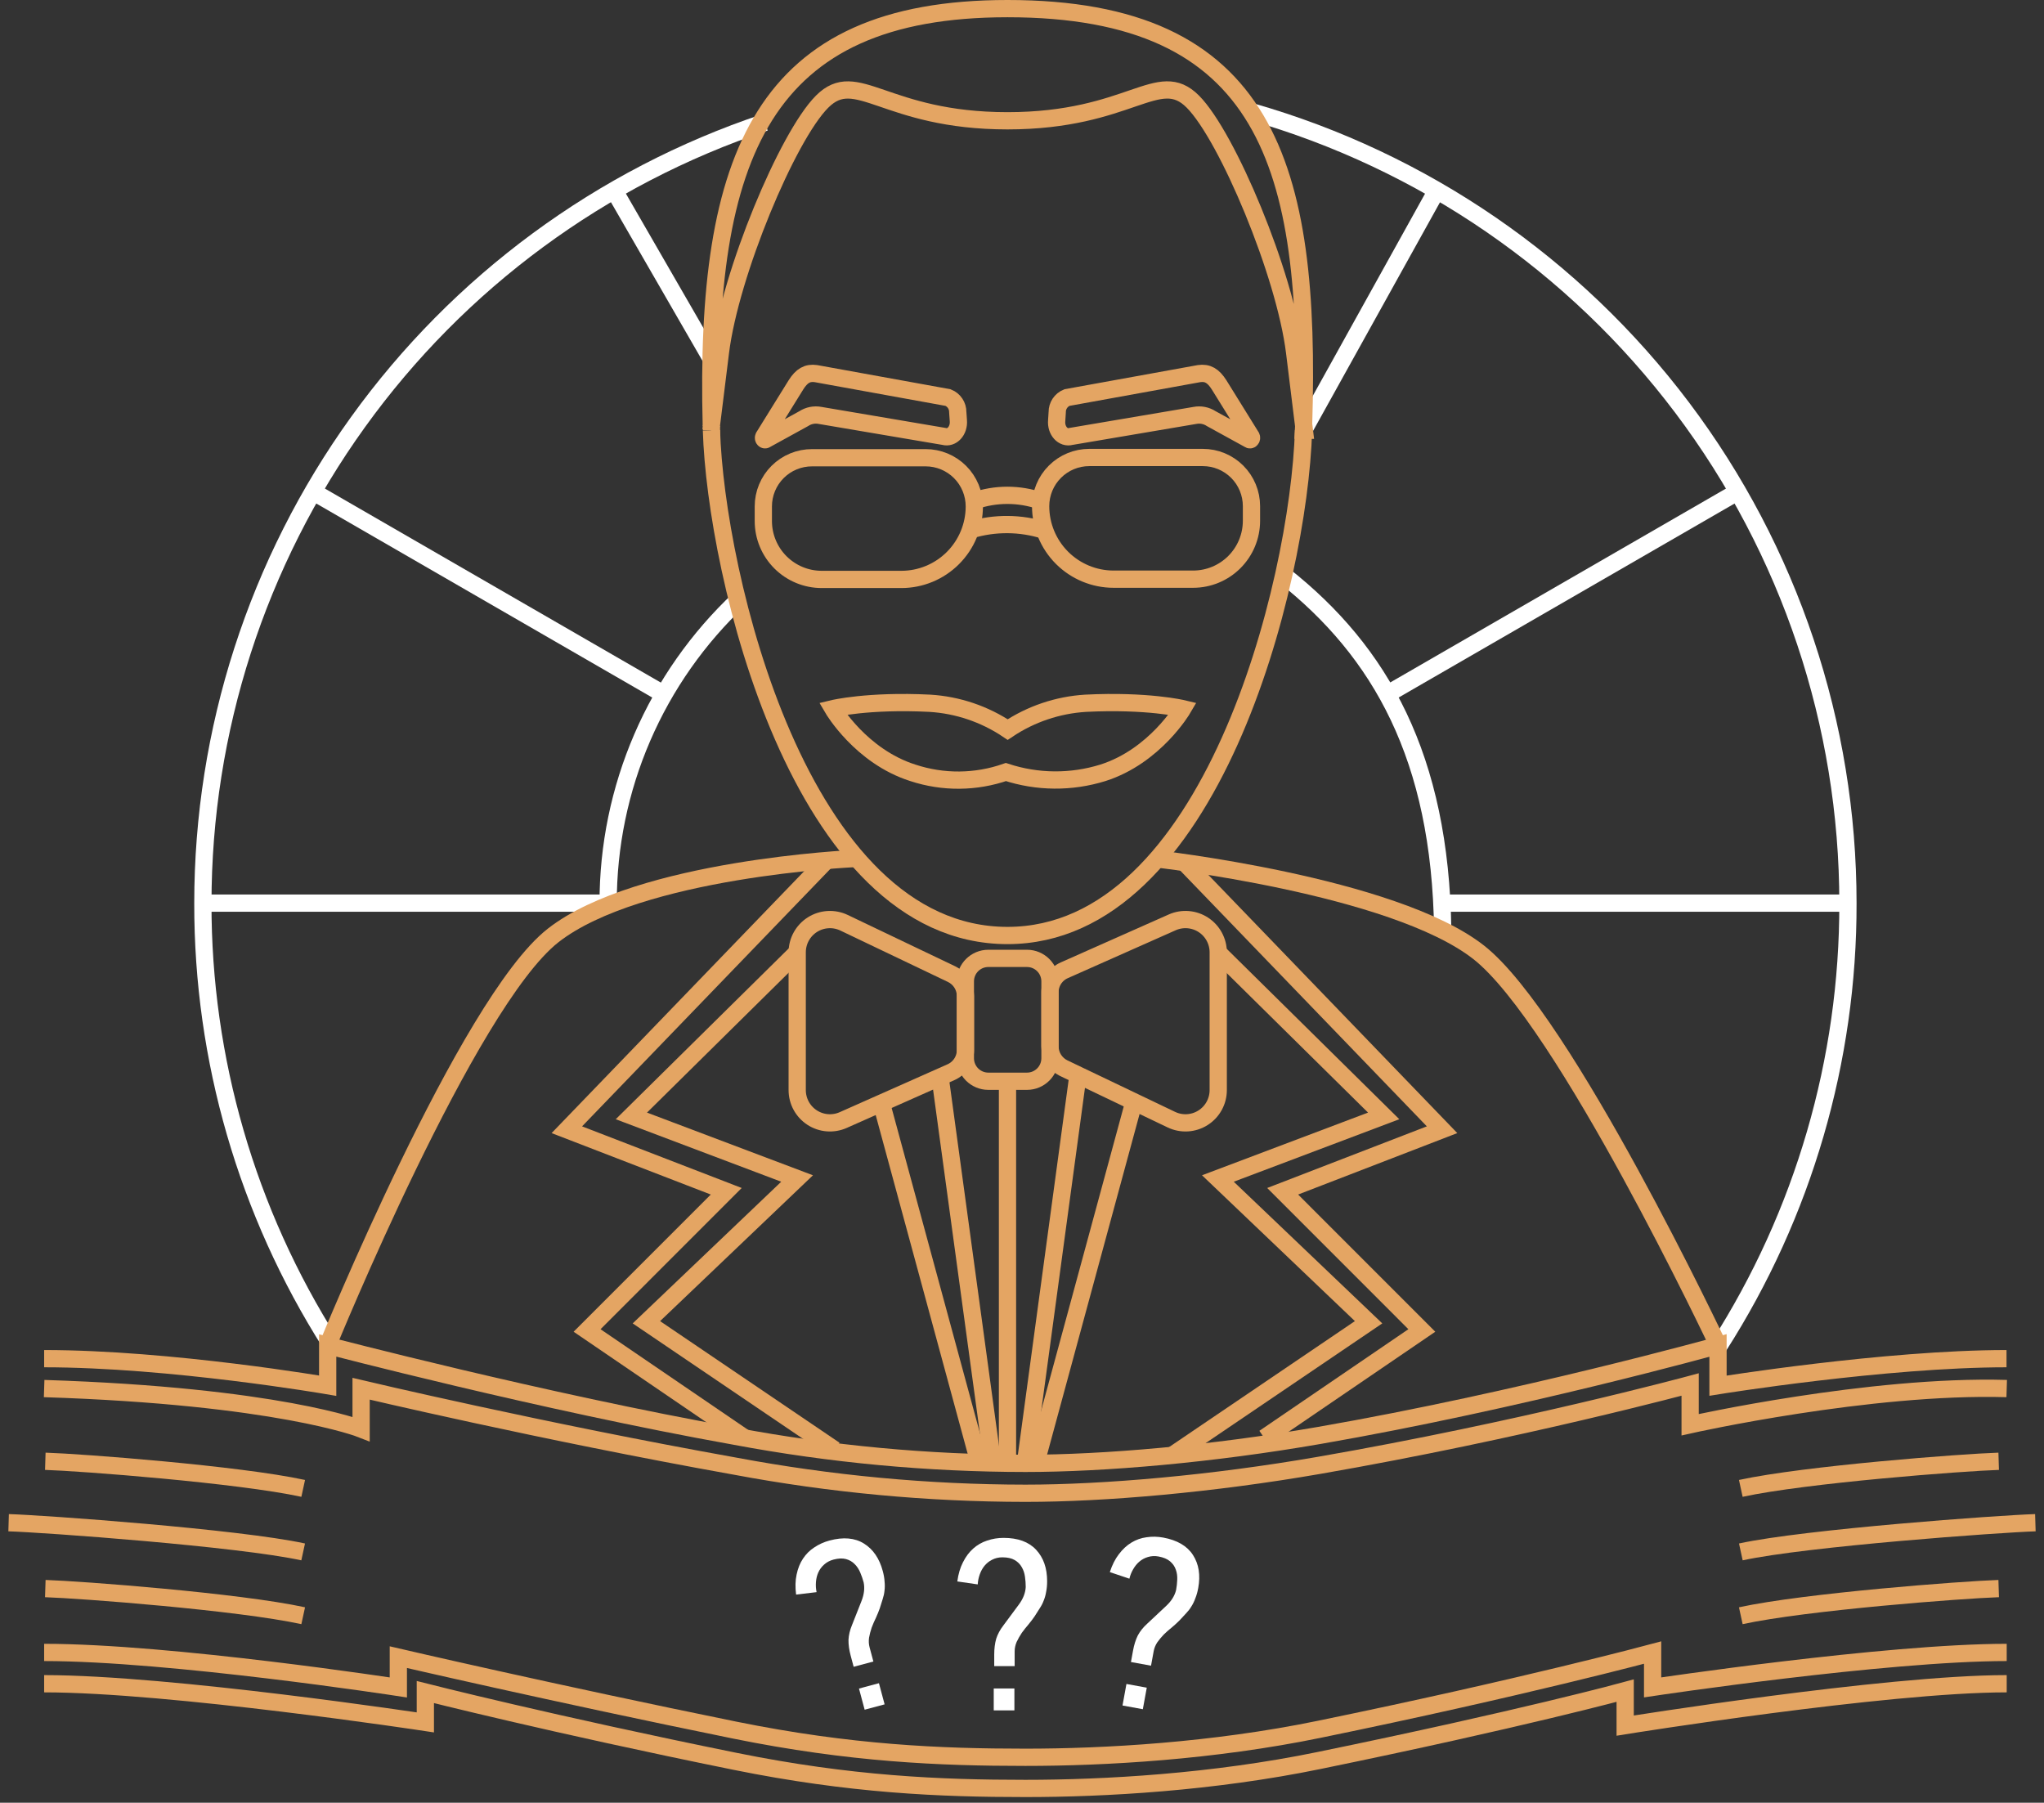 <?xml version="1.0" encoding="UTF-8"?> <svg xmlns="http://www.w3.org/2000/svg" width="237" height="209" viewBox="0 0 237 209" fill="none"><rect x="0" y="0" width="237" height="209" fill="#333333" stroke="none"/> <path d="M145.119 12.959C165.043 18.665 182.567 30.705 195.042 47.258C207.518 63.811 214.266 83.977 214.267 104.707C214.303 122.907 209.107 140.734 199.299 156.063" stroke="white" stroke-width="2" stroke-miterlimit="10"></path> <path d="M38.327 155.786C28.63 140.52 23.493 122.8 23.523 104.712C23.522 84.693 29.815 65.18 41.511 48.935C53.206 32.69 69.712 20.535 88.693 14.189" stroke="white" stroke-width="2" stroke-miterlimit="10"></path> <path d="M148.831 66.686C160.064 75.546 167.009 87.787 167.28 107.85" stroke="white" stroke-width="2" stroke-miterlimit="10"></path> <path d="M70.515 104.706C70.506 98.099 71.853 91.56 74.474 85.495C77.094 79.43 80.931 73.967 85.748 69.445" stroke="white" stroke-width="2" stroke-miterlimit="10"></path> <path d="M83.266 42.977L71.209 22.084" stroke="white" stroke-width="2" stroke-miterlimit="10"></path> <path d="M76.997 80.507L36.302 57.007" stroke="white" stroke-width="2" stroke-miterlimit="10"></path> <path d="M70.515 104.707H23.523" stroke="white" stroke-width="2" stroke-miterlimit="10"></path> <path d="M167.274 104.707H214.267" stroke="white" stroke-width="2" stroke-miterlimit="10"></path> <path d="M160.798 80.507L201.493 57.007" stroke="white" stroke-width="2" stroke-miterlimit="10"></path> <path d="M151.145 49.885L166.581 22.084" stroke="white" stroke-width="2" stroke-miterlimit="10"></path> <path d="M151.144 49.885C150.58 67.876 140.328 108.459 116.818 108.459C92.636 108.459 82.966 66.268 82.492 49.885" stroke="#E4A563" stroke-width="2" stroke-miterlimit="10"></path> <path d="M151.145 49.885H151.24L151.167 49.281C151.161 49.478 151.156 49.687 151.145 49.885Z" stroke="#E4A563" stroke-width="2" stroke-miterlimit="10"></path> <path d="M82.493 49.885V49.382C82.436 49.885 82.431 49.885 82.431 49.885H82.493Z" stroke="#E4A563" stroke-width="2" stroke-miterlimit="10"></path> <path d="M116.818 1C88.422 1 81.675 17.931 82.476 49.382C82.577 48.57 82.843 46.431 83.537 40.815C84.665 31.741 91.294 15.814 95.323 11.785C99.351 7.755 102.578 14.003 116.818 14.003C131.059 14.003 134.309 7.75 138.314 11.785C142.32 15.82 148.989 31.741 150.106 40.815C150.772 46.199 151.037 48.389 151.15 49.281C152.07 19.161 146.913 1 116.818 1Z" stroke="#E4A563" stroke-width="2" stroke-miterlimit="10"></path> <path d="M94.166 53.068H107.329C108.069 53.068 108.803 53.214 109.488 53.498C110.172 53.781 110.794 54.197 111.318 54.721C111.842 55.245 112.257 55.867 112.541 56.552C112.825 57.236 112.97 57.97 112.97 58.712C112.97 60.957 112.079 63.11 110.492 64.697C108.905 66.285 106.752 67.177 104.508 67.177H95.277C93.482 67.177 91.76 66.463 90.49 65.193C89.22 63.923 88.507 62.201 88.507 60.404V58.712C88.507 57.969 88.653 57.234 88.938 56.548C89.222 55.862 89.64 55.239 90.165 54.715C90.691 54.191 91.315 53.775 92.001 53.493C92.688 53.21 93.423 53.066 94.166 53.068Z" stroke="#E4A563" stroke-width="2" stroke-miterlimit="10"></path> <path d="M138.36 67.148H129.124C126.879 67.148 124.727 66.257 123.139 64.669C121.552 63.081 120.661 60.928 120.661 58.683C120.661 57.186 121.255 55.751 122.313 54.693C123.371 53.634 124.806 53.039 126.303 53.039H139.465C140.962 53.039 142.397 53.634 143.455 54.693C144.513 55.751 145.107 57.186 145.107 58.683V60.376C145.107 62.172 144.394 63.895 143.124 65.165C141.855 66.435 140.133 67.148 138.337 67.148H138.36Z" stroke="#E4A563" stroke-width="2" stroke-miterlimit="10"></path> <path d="M124.192 50.595L138.545 48.163C139.206 48.035 139.89 48.171 140.452 48.541L144.825 50.945C144.977 51.092 145.186 50.866 145.095 50.652L141.349 44.613C140.678 43.558 140.012 43.174 139.03 43.315L123.712 46.092C123.375 46.227 123.088 46.462 122.886 46.764C122.685 47.066 122.579 47.422 122.584 47.785L122.522 48.756C122.415 49.929 123.255 50.861 124.192 50.595Z" stroke="#E4A563" stroke-width="2" stroke-miterlimit="10"></path> <path d="M109.444 50.595L95.091 48.163C94.43 48.035 93.746 48.171 93.184 48.541L88.812 50.945C88.665 51.092 88.45 50.866 88.546 50.652L92.293 44.613C92.958 43.558 93.624 43.174 94.606 43.315L109.924 46.092C110.261 46.227 110.549 46.462 110.75 46.764C110.951 47.066 111.057 47.422 111.052 47.785L111.12 48.756C111.222 49.929 110.375 50.861 109.444 50.595Z" stroke="#E4A563" stroke-width="2" stroke-miterlimit="10"></path> <path d="M125.868 81.534C122.642 81.732 119.527 82.784 116.841 84.582C114.155 82.783 111.04 81.731 107.814 81.534C100.648 81.173 96.569 82.16 96.569 82.16C96.569 82.16 99.791 87.674 105.839 89.599C109.348 90.758 113.142 90.727 116.632 89.508C120.28 90.707 124.21 90.739 127.877 89.599C133.925 87.674 137.146 82.16 137.146 82.16C137.146 82.16 133.033 81.173 125.868 81.534Z" stroke="#E4A563" stroke-width="2" stroke-miterlimit="10"></path> <path d="M121.14 61.499C118.339 60.61 115.334 60.588 112.52 61.437" stroke="#E4A563" stroke-width="2" stroke-miterlimit="10"></path> <path d="M112.942 58.079C115.444 57.21 118.165 57.21 120.666 58.079" stroke="#E4A563" stroke-width="2" stroke-miterlimit="10"></path> <path d="M110.28 124.301L97.772 129.854C97.194 130.111 96.561 130.219 95.93 130.169C95.3 130.119 94.692 129.912 94.162 129.567C93.632 129.222 93.196 128.751 92.894 128.195C92.593 127.639 92.435 127.016 92.435 126.384V110.407C92.435 109.765 92.597 109.134 92.907 108.573C93.217 108.011 93.664 107.537 94.207 107.195C94.749 106.853 95.37 106.654 96.01 106.617C96.65 106.579 97.289 106.705 97.868 106.981L110.353 112.946C110.828 113.176 111.228 113.534 111.509 113.98C111.791 114.426 111.941 114.942 111.945 115.469V121.745C111.941 122.286 111.783 122.814 111.488 123.267C111.192 123.721 110.773 124.079 110.28 124.301Z" stroke="#E4A563" stroke-width="2" stroke-miterlimit="10"></path> <path d="M123.408 112.489L135.916 106.936C136.494 106.679 137.127 106.571 137.757 106.621C138.388 106.671 138.996 106.878 139.526 107.223C140.056 107.568 140.492 108.04 140.793 108.596C141.095 109.152 141.253 109.774 141.253 110.407V126.384C141.253 127.025 141.09 127.656 140.78 128.218C140.471 128.779 140.023 129.253 139.481 129.595C138.939 129.937 138.318 130.136 137.678 130.174C137.038 130.211 136.399 130.086 135.82 129.809L123.334 123.838C122.86 123.609 122.46 123.25 122.178 122.805C121.897 122.359 121.746 121.843 121.743 121.316V115.046C121.742 114.504 121.899 113.974 122.195 113.52C122.491 113.065 122.912 112.707 123.408 112.489Z" stroke="#E4A563" stroke-width="2" stroke-miterlimit="10"></path> <path d="M119.081 111.112H114.596C113.125 111.112 111.933 112.304 111.933 113.776V122.692C111.933 124.164 113.125 125.356 114.596 125.356H119.081C120.552 125.356 121.744 124.164 121.744 122.692V113.776C121.744 112.304 120.552 111.112 119.081 111.112Z" stroke="#E4A563" stroke-width="2" stroke-miterlimit="10"></path> <path d="M113.473 169.41L102.194 127.884" stroke="#E4A563" stroke-width="2" stroke-miterlimit="10"></path> <path d="M92.423 110.401L73.206 129.375L92.423 136.632L74.949 153.298L96.778 168.09" stroke="#E4A563" stroke-width="2" stroke-miterlimit="10"></path> <path d="M95.829 99.763L65.724 130.977L84.207 138.111L68.071 154.251L86.345 166.712" stroke="#E4A563" stroke-width="2" stroke-miterlimit="10"></path> <path d="M137.107 99.763L167.207 130.977L148.724 138.111L164.86 154.251L146.586 166.712" stroke="#E4A563" stroke-width="2" stroke-miterlimit="10"></path> <path d="M120.164 169.41L131.442 127.884" stroke="#E4A563" stroke-width="2" stroke-miterlimit="10"></path> <path d="M141.214 110.401L160.436 129.375L141.214 136.632L158.687 153.298L135.922 168.727" stroke="#E4A563" stroke-width="2" stroke-miterlimit="10"></path> <path d="M98.995 99.543C98.995 99.543 74.069 100.671 64.128 108.459C54.187 116.247 37.988 155.99 37.988 155.99" stroke="#E4A563" stroke-width="2" stroke-miterlimit="10"></path> <path d="M133.807 99.543C133.807 99.543 161.509 102.613 171.45 110.406C181.391 118.2 199.225 155.99 199.225 155.99" stroke="#E4A563" stroke-width="2" stroke-miterlimit="10"></path> <path d="M116.818 169.647V125.356" stroke="#E4A563" stroke-width="2" stroke-miterlimit="10"></path> <path d="M118.895 169.658L124.994 124.634" stroke="#E4A563" stroke-width="2" stroke-miterlimit="10"></path> <path d="M109.066 125.356L115.069 169.41" stroke="#E4A563" stroke-width="2" stroke-miterlimit="10"></path> <path d="M5.118 157.519C19.787 157.519 37.994 160.651 37.994 160.651V155.99C37.994 155.99 62.819 162.508 85.229 166.515C96.33 168.595 107.6 169.647 118.895 169.658C128.057 169.658 140.543 168.575 152.938 166.425C176.24 162.378 199.202 155.99 199.202 155.99V160.651C199.202 160.651 218.571 157.519 232.654 157.519" stroke="#E4A563" stroke-width="2" stroke-miterlimit="10"></path> <path d="M5.118 160.985C32.2 161.854 41.87 165.669 41.87 165.669V161.007C41.87 161.007 62.819 165.973 85.229 169.98C96.33 172.06 107.6 173.113 118.895 173.124C128.057 173.124 140.543 172.04 152.938 169.89C176.24 165.844 195.97 160.516 195.97 160.516V165.178C195.97 165.178 216.794 160.516 232.676 160.985" stroke="#E4A563" stroke-width="2" stroke-miterlimit="10"></path> <path d="M5.118 195.207C19.787 195.207 49.318 199.688 49.318 199.688V196.172C49.318 196.172 64.015 199.902 85.229 204.203C98.617 206.912 108.998 207.346 118.895 207.346C128.057 207.346 140.616 206.641 152.938 204.107C176.443 199.282 188.438 196.008 188.438 196.008V200.061C188.438 200.061 218.594 195.207 232.676 195.207" stroke="#E4A563" stroke-width="2" stroke-miterlimit="10"></path> <path d="M5.118 191.578C19.787 191.578 46.186 195.636 46.186 195.636V192.126C46.186 192.126 64.015 196.274 85.229 200.591C98.617 203.3 108.998 203.734 118.895 203.734C128.057 203.734 140.616 203.029 152.938 200.495C176.443 195.67 191.62 191.595 191.62 191.595V195.63C191.62 195.63 218.594 191.578 232.676 191.578" stroke="#E4A563" stroke-width="2" stroke-miterlimit="10"></path> <path d="M1 176.538C5.102 176.662 27.681 178.293 35.151 179.924" stroke="#E4A563" stroke-width="2" stroke-miterlimit="10"></path> <path d="M5.254 169.416C9.356 169.54 27.681 170.934 35.156 172.559" stroke="#E4A563" stroke-width="2" stroke-miterlimit="10"></path> <path d="M5.254 184.174C9.356 184.304 27.681 185.692 35.156 187.323" stroke="#E4A563" stroke-width="2" stroke-miterlimit="10"></path> <path d="M236 176.538C231.898 176.662 209.319 178.293 201.849 179.924" stroke="#E4A563" stroke-width="2" stroke-miterlimit="10"></path> <path d="M231.746 169.416C227.645 169.54 209.319 170.934 201.844 172.559" stroke="#E4A563" stroke-width="2" stroke-miterlimit="10"></path> <path d="M231.746 184.174C227.645 184.304 209.319 185.692 201.844 187.323" stroke="#E4A563" stroke-width="2" stroke-miterlimit="10"></path> <path d="M121.414 183.319C121.414 183.775 121.376 184.184 121.3 184.546C121.243 184.907 121.147 185.249 121.014 185.573C120.9 185.877 120.748 186.172 120.558 186.457C120.387 186.742 120.187 187.056 119.959 187.399C119.749 187.703 119.512 188.017 119.245 188.34C118.979 188.644 118.722 188.968 118.475 189.31C118.247 189.653 118.047 190.004 117.876 190.366C117.724 190.727 117.648 191.089 117.648 191.45V193.162H115.28V191.821C115.28 191.136 115.356 190.528 115.508 189.995C115.679 189.462 115.955 188.949 116.335 188.454C117.039 187.503 117.638 186.695 118.133 186.029C118.627 185.363 118.893 184.688 118.932 184.003C118.932 183.604 118.903 183.205 118.846 182.805C118.789 182.387 118.665 182.016 118.475 181.693C118.285 181.35 118.009 181.074 117.648 180.865C117.286 180.656 116.811 180.551 116.221 180.551C115.784 180.551 115.384 180.646 115.023 180.837C114.68 181.008 114.386 181.246 114.138 181.55C113.91 181.835 113.729 182.168 113.596 182.548C113.463 182.929 113.387 183.309 113.368 183.69L111 183.347C111.114 182.491 111.333 181.75 111.656 181.122C111.98 180.475 112.379 179.943 112.854 179.524C113.33 179.106 113.863 178.801 114.452 178.611C115.061 178.402 115.698 178.297 116.364 178.297C118.019 178.297 119.274 178.754 120.13 179.667C120.986 180.58 121.414 181.797 121.414 183.319ZM115.223 198.297V195.758H117.619V198.297H115.223Z" fill="white"></path> <path d="M138.934 184.107C138.852 184.556 138.741 184.952 138.601 185.293C138.48 185.639 138.325 185.958 138.136 186.253C137.969 186.531 137.766 186.794 137.528 187.041C137.309 187.291 137.056 187.563 136.77 187.859C136.509 188.121 136.219 188.387 135.899 188.657C135.582 188.909 135.272 189.181 134.967 189.473C134.681 189.769 134.421 190.08 134.188 190.404C133.973 190.732 133.834 191.074 133.769 191.43L133.461 193.114L131.132 192.689L131.373 191.37C131.496 190.696 131.68 190.111 131.925 189.614C132.189 189.121 132.553 188.665 133.016 188.247C133.879 187.438 134.613 186.75 135.219 186.184C135.825 185.618 136.209 185.002 136.369 184.335C136.441 183.942 136.484 183.544 136.5 183.141C136.519 182.719 136.464 182.332 136.335 181.98C136.209 181.609 135.987 181.288 135.669 181.017C135.351 180.746 134.902 180.558 134.322 180.452C133.892 180.374 133.482 180.395 133.092 180.518C132.725 180.625 132.392 180.806 132.094 181.061C131.818 181.3 131.581 181.595 131.382 181.946C131.182 182.296 131.039 182.656 130.952 183.027L128.684 182.265C128.95 181.444 129.298 180.753 129.729 180.194C130.163 179.616 130.652 179.163 131.195 178.837C131.738 178.511 132.316 178.307 132.931 178.226C133.567 178.129 134.213 178.141 134.867 178.26C136.495 178.558 137.648 179.232 138.326 180.284C139.004 181.336 139.207 182.61 138.934 184.107ZM130.154 197.73L130.61 195.233L132.967 195.663L132.511 198.161L130.154 197.73Z" fill="white"></path> <path d="M102.358 182.148C102.477 182.589 102.546 182.993 102.566 183.362C102.604 183.726 102.601 184.081 102.556 184.428C102.525 184.752 102.454 185.076 102.344 185.401C102.252 185.721 102.141 186.075 102.009 186.465C101.886 186.813 101.737 187.178 101.564 187.559C101.385 187.922 101.221 188.301 101.071 188.696C100.939 189.085 100.837 189.477 100.765 189.87C100.712 190.259 100.732 190.628 100.825 190.977L101.268 192.63L98.981 193.243L98.634 191.948C98.457 191.286 98.373 190.679 98.382 190.125C98.409 189.566 98.543 188.999 98.782 188.423C99.216 187.322 99.585 186.386 99.891 185.615C100.196 184.844 100.279 184.123 100.138 183.452C100.035 183.066 99.904 182.687 99.745 182.316C99.582 181.927 99.367 181.601 99.099 181.337C98.827 181.056 98.489 180.861 98.086 180.752C97.683 180.644 97.196 180.666 96.627 180.818C96.204 180.932 95.843 181.127 95.543 181.404C95.257 181.658 95.033 181.964 94.873 182.322C94.727 182.657 94.638 183.025 94.608 183.427C94.578 183.829 94.603 184.216 94.683 184.588L92.307 184.871C92.196 184.014 92.215 183.241 92.365 182.551C92.51 181.843 92.758 181.225 93.109 180.698C93.46 180.17 93.895 179.739 94.416 179.402C94.95 179.043 95.538 178.777 96.181 178.604C97.779 178.176 99.11 178.292 100.173 178.953C101.236 179.613 101.965 180.678 102.358 182.148ZM100.255 198.218L99.598 195.766L101.913 195.145L102.57 197.598L100.255 198.218Z" fill="white"></path> </svg> 